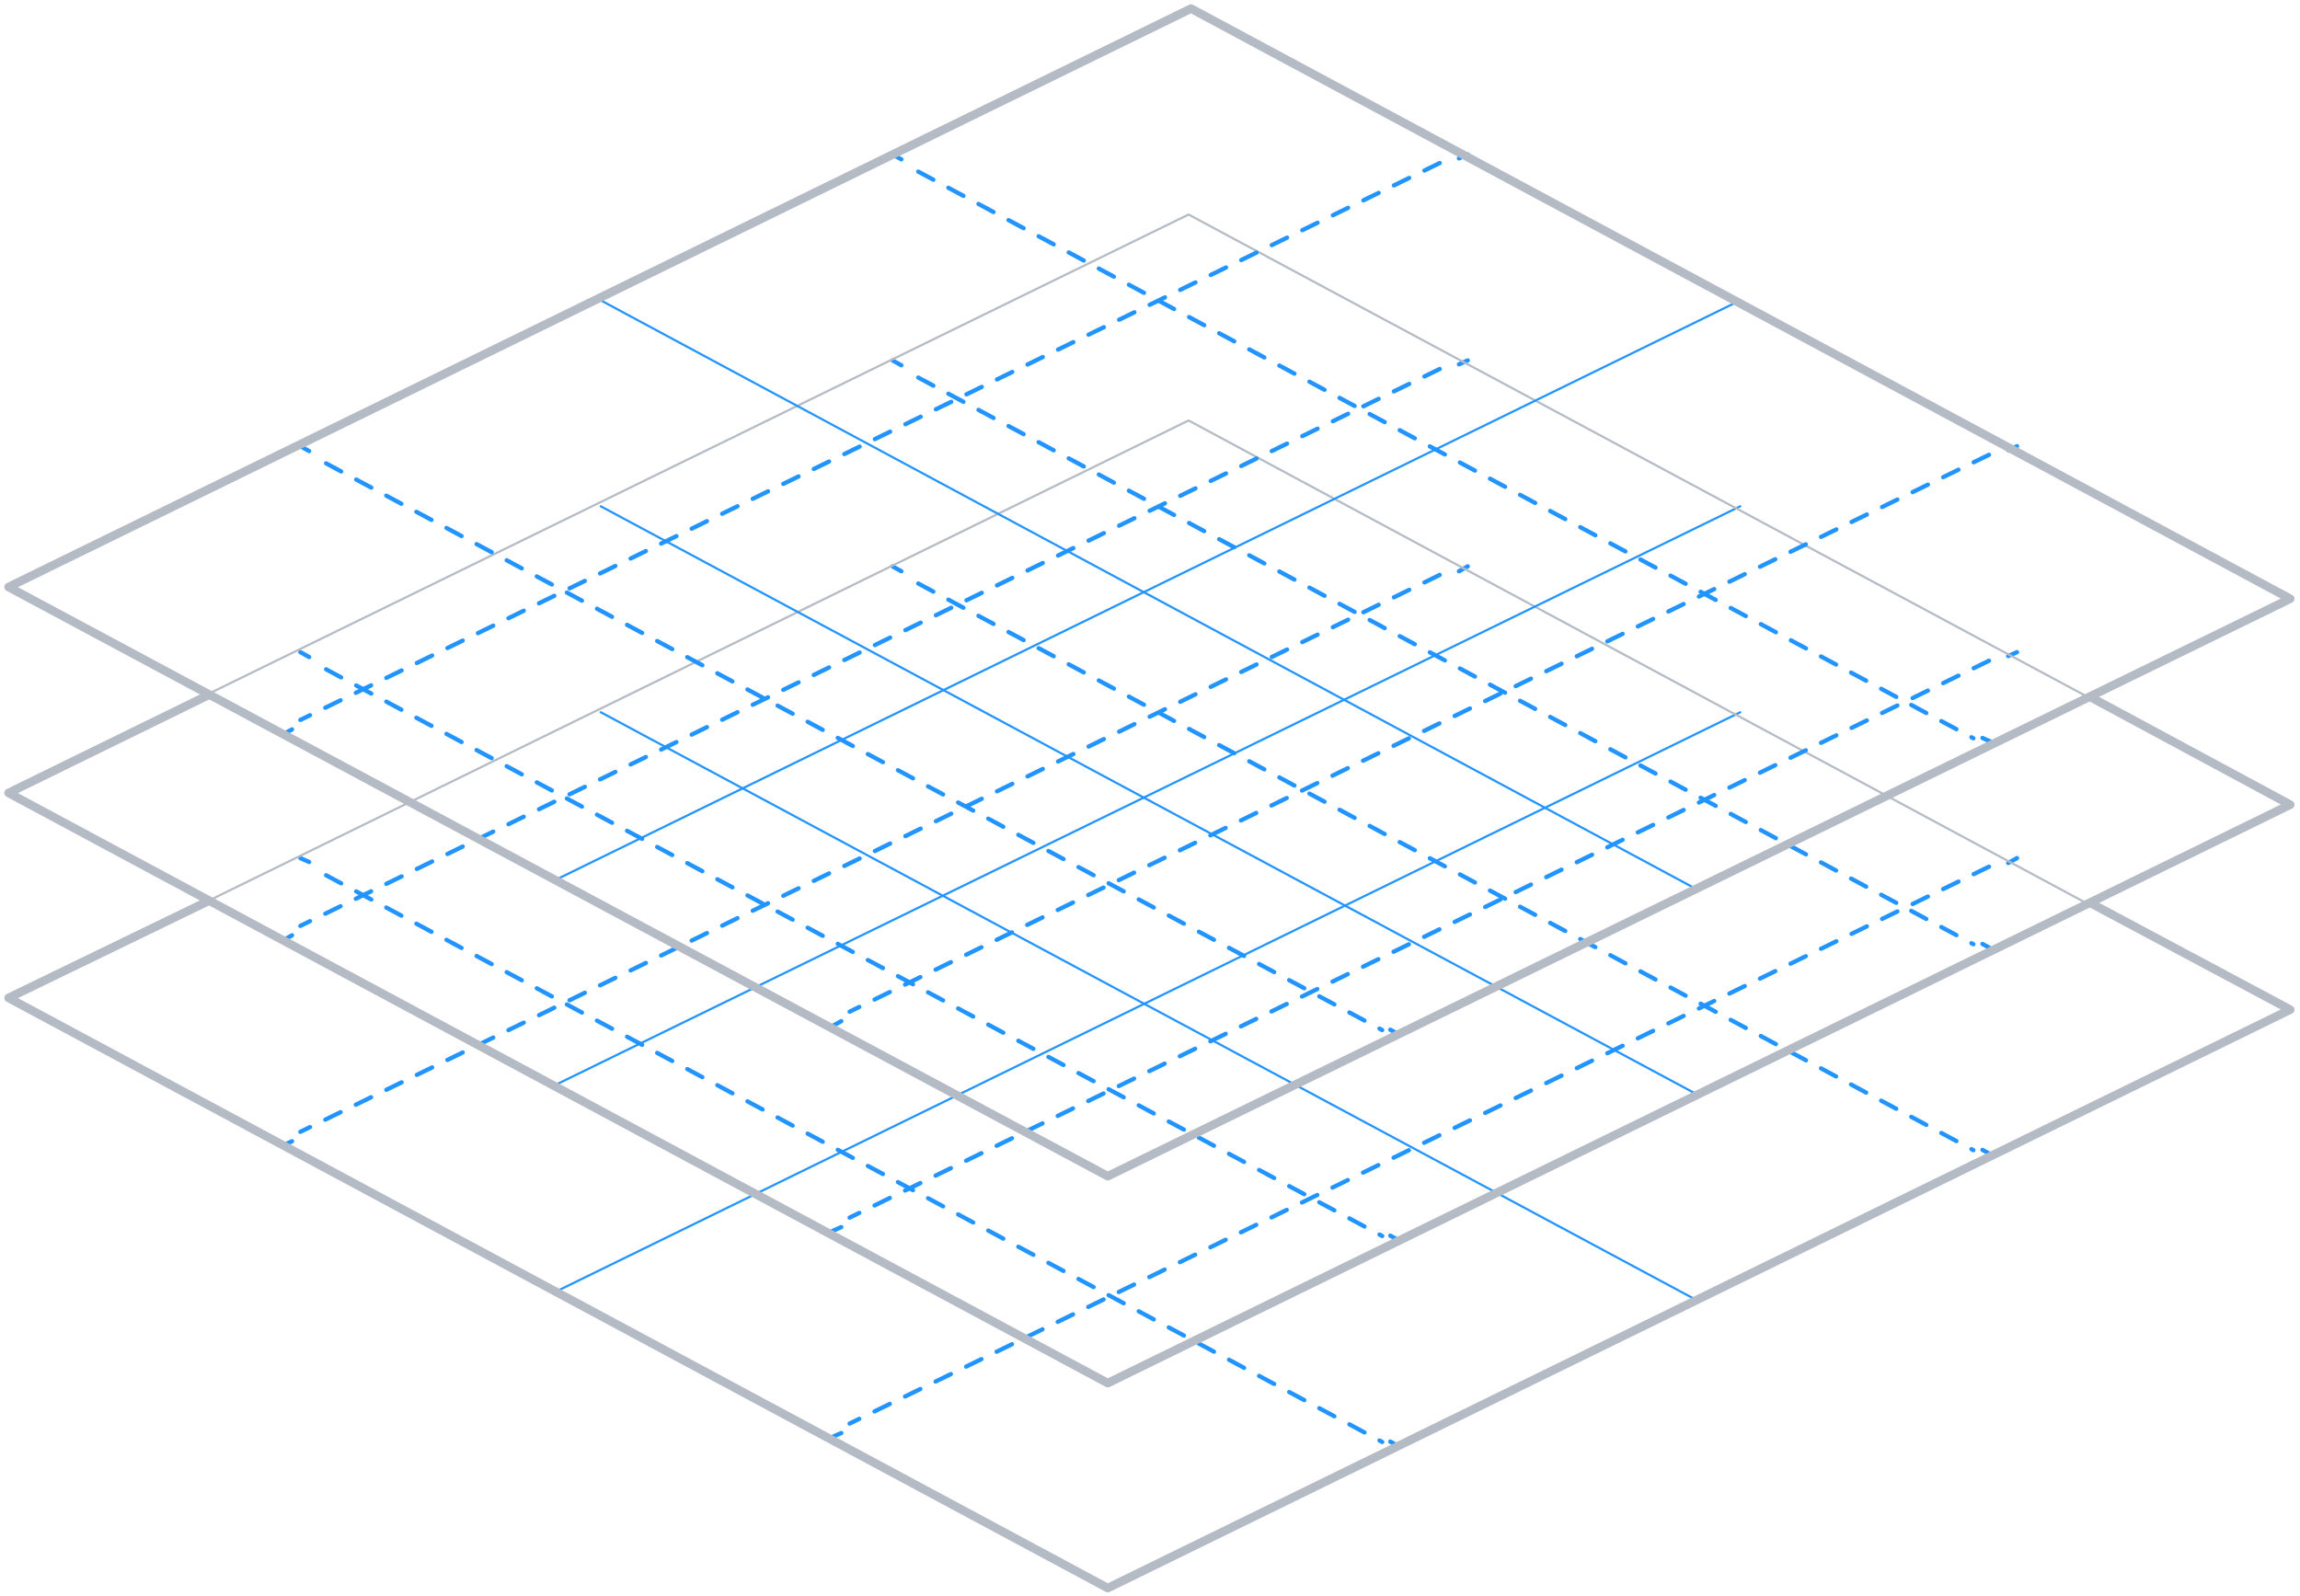 <?xml version="1.0" encoding="UTF-8"?> <svg xmlns="http://www.w3.org/2000/svg" width="268" height="186" viewBox="0 0 268 186" fill="none"> <path d="M70 83L197.964 151.662" stroke="#2194FF" stroke-width="0.25" stroke-miterlimit="10" stroke-linecap="round" stroke-linejoin="round"></path> <path d="M104 66L105.027 66.57" stroke="#2194FF" stroke-width="0.5" stroke-linecap="round" stroke-linejoin="round"></path> <path d="M107 68L229.941 134.039" stroke="#2194FF" stroke-width="0.5" stroke-linecap="round" stroke-linejoin="round" stroke-dasharray="1.99 1.99"></path> <path d="M231 134L232.027 134.57" stroke="#2194FF" stroke-width="0.5" stroke-linecap="round" stroke-linejoin="round"></path> <path d="M35 100L36.027 100.456" stroke="#2194FF" stroke-width="0.5" stroke-linecap="round" stroke-linejoin="round"></path> <path d="M38 102L161.055 168.039" stroke="#2194FF" stroke-width="0.5" stroke-linecap="round" stroke-linejoin="round" stroke-dasharray="1.99 1.99"></path> <path d="M162 168L163.027 168.57" stroke="#2194FF" stroke-width="0.5" stroke-linecap="round" stroke-linejoin="round"></path> <path d="M65 150.408L202.781 83" stroke="#2194FF" stroke-width="0.25" stroke-miterlimit="10" stroke-linecap="round" stroke-linejoin="round"></path> <path d="M235.027 100L234 100.57" stroke="#2194FF" stroke-width="0.5" stroke-linecap="round" stroke-linejoin="round"></path> <path d="M231.758 101L99 165.898" stroke="#2194FF" stroke-width="0.5" stroke-linecap="round" stroke-linejoin="round" stroke-dasharray="1.98 1.98"></path> <path d="M98.027 167L97 167.456" stroke="#2194FF" stroke-width="0.5" stroke-linecap="round" stroke-linejoin="round"></path> <path d="M171.027 66L170 66.57" stroke="#2194FF" stroke-width="0.5" stroke-linecap="round" stroke-linejoin="round"></path> <path d="M167.758 67L35 131.898" stroke="#2194FF" stroke-width="0.5" stroke-linecap="round" stroke-linejoin="round" stroke-dasharray="1.98 1.98"></path> <path d="M34.027 133L33 133.456" stroke="#2194FF" stroke-width="0.5" stroke-linecap="round" stroke-linejoin="round"></path> <path d="M24 105.116L138.494 49L243.285 105.344" stroke="#B5BBC4" stroke-width="0.25" stroke-miterlimit="10" stroke-linecap="round" stroke-linejoin="round"></path> <path d="M243.572 105.228L266.858 117.66L129.078 185.068L1 116.292L24.287 105" stroke="#B5BBC4" stroke-miterlimit="10" stroke-linecap="round" stroke-linejoin="round"></path> <path d="M70 59L197.964 127.662" stroke="#2194FF" stroke-width="0.25" stroke-miterlimit="10" stroke-linecap="round" stroke-linejoin="round"></path> <path d="M104 42L105.027 42.57" stroke="#2194FF" stroke-width="0.5" stroke-linecap="round" stroke-linejoin="round"></path> <path d="M107 44L229.941 110.039" stroke="#2194FF" stroke-width="0.5" stroke-linecap="round" stroke-linejoin="round" stroke-dasharray="1.99 1.99"></path> <path d="M231 110L232.027 110.57" stroke="#2194FF" stroke-width="0.5" stroke-linecap="round" stroke-linejoin="round"></path> <path d="M35 76L36.027 76.57" stroke="#2194FF" stroke-width="0.5" stroke-linecap="round" stroke-linejoin="round"></path> <path d="M38 78L161.055 144.039" stroke="#2194FF" stroke-width="0.5" stroke-linecap="round" stroke-linejoin="round" stroke-dasharray="1.99 1.99"></path> <path d="M162 144L163.027 144.57" stroke="#2194FF" stroke-width="0.5" stroke-linecap="round" stroke-linejoin="round"></path> <path d="M65 126.293L202.781 59" stroke="#2194FF" stroke-width="0.25" stroke-miterlimit="10" stroke-linecap="round" stroke-linejoin="round"></path> <path d="M235.027 76L234 76.456" stroke="#2194FF" stroke-width="0.5" stroke-linecap="round" stroke-linejoin="round"></path> <path d="M231.758 77L99 141.898" stroke="#2194FF" stroke-width="0.5" stroke-linecap="round" stroke-linejoin="round" stroke-dasharray="1.98 1.98"></path> <path d="M98.027 143L97 143.456" stroke="#2194FF" stroke-width="0.5" stroke-linecap="round" stroke-linejoin="round"></path> <path d="M171.027 42L170 42.456" stroke="#2194FF" stroke-width="0.5" stroke-linecap="round" stroke-linejoin="round"></path> <path d="M167.758 43L35 107.898" stroke="#2194FF" stroke-width="0.5" stroke-linecap="round" stroke-linejoin="round" stroke-dasharray="1.98 1.98"></path> <path d="M34.027 109L33 109.57" stroke="#2194FF" stroke-width="0.5" stroke-linecap="round" stroke-linejoin="round"></path> <path d="M24 81.002L138.494 25L243.285 81.23" stroke="#B5BBC4" stroke-width="0.25" stroke-miterlimit="10" stroke-linecap="round" stroke-linejoin="round"></path> <path d="M243.572 81.228L266.858 93.774L129.078 161.182L1 92.406L24.287 81" stroke="#B5BBC4" stroke-miterlimit="10" stroke-linecap="round" stroke-linejoin="round"></path> <path d="M70 35L197.964 103.776" stroke="#2194FF" stroke-width="0.25" stroke-miterlimit="10" stroke-linecap="round" stroke-linejoin="round"></path> <path d="M104 18L105.027 18.57" stroke="#2194FF" stroke-width="0.5" stroke-linecap="round" stroke-linejoin="round"></path> <path d="M107 20L229.941 86.039" stroke="#2194FF" stroke-width="0.5" stroke-linecap="round" stroke-linejoin="round" stroke-dasharray="1.99 1.99"></path> <path d="M231 86L232.027 86.456" stroke="#2194FF" stroke-width="0.5" stroke-linecap="round" stroke-linejoin="round"></path> <path d="M35 52L36.027 52.57" stroke="#2194FF" stroke-width="0.5" stroke-linecap="round" stroke-linejoin="round"></path> <path d="M38 54L161.055 120.039" stroke="#2194FF" stroke-width="0.5" stroke-linecap="round" stroke-linejoin="round" stroke-dasharray="1.99 1.99"></path> <path d="M162 120L163.027 120.57" stroke="#2194FF" stroke-width="0.5" stroke-linecap="round" stroke-linejoin="round"></path> <path d="M65 102.408L202.781 35" stroke="#2194FF" stroke-width="0.25" stroke-miterlimit="10" stroke-linecap="round" stroke-linejoin="round"></path> <path d="M235.027 52L234 52.456" stroke="#2194FF" stroke-width="0.5" stroke-linecap="round" stroke-linejoin="round"></path> <path d="M231.758 53L99 117.898" stroke="#2194FF" stroke-width="0.5" stroke-linecap="round" stroke-linejoin="round" stroke-dasharray="1.98 1.98"></path> <path d="M98.027 119L97 119.57" stroke="#2194FF" stroke-width="0.5" stroke-linecap="round" stroke-linejoin="round"></path> <path d="M171.027 18L170 18.456" stroke="#2194FF" stroke-width="0.5" stroke-linecap="round" stroke-linejoin="round"></path> <path d="M167.758 19L35 83.898" stroke="#2194FF" stroke-width="0.5" stroke-linecap="round" stroke-linejoin="round" stroke-dasharray="1.98 1.98"></path> <path d="M34.027 85L33 85.57" stroke="#2194FF" stroke-width="0.5" stroke-linecap="round" stroke-linejoin="round"></path> <path d="M266.858 69.776L129.078 137.07L1 68.407L138.781 1L266.858 69.776Z" stroke="#B5BBC4" stroke-miterlimit="10" stroke-linecap="round" stroke-linejoin="round"></path> </svg> 